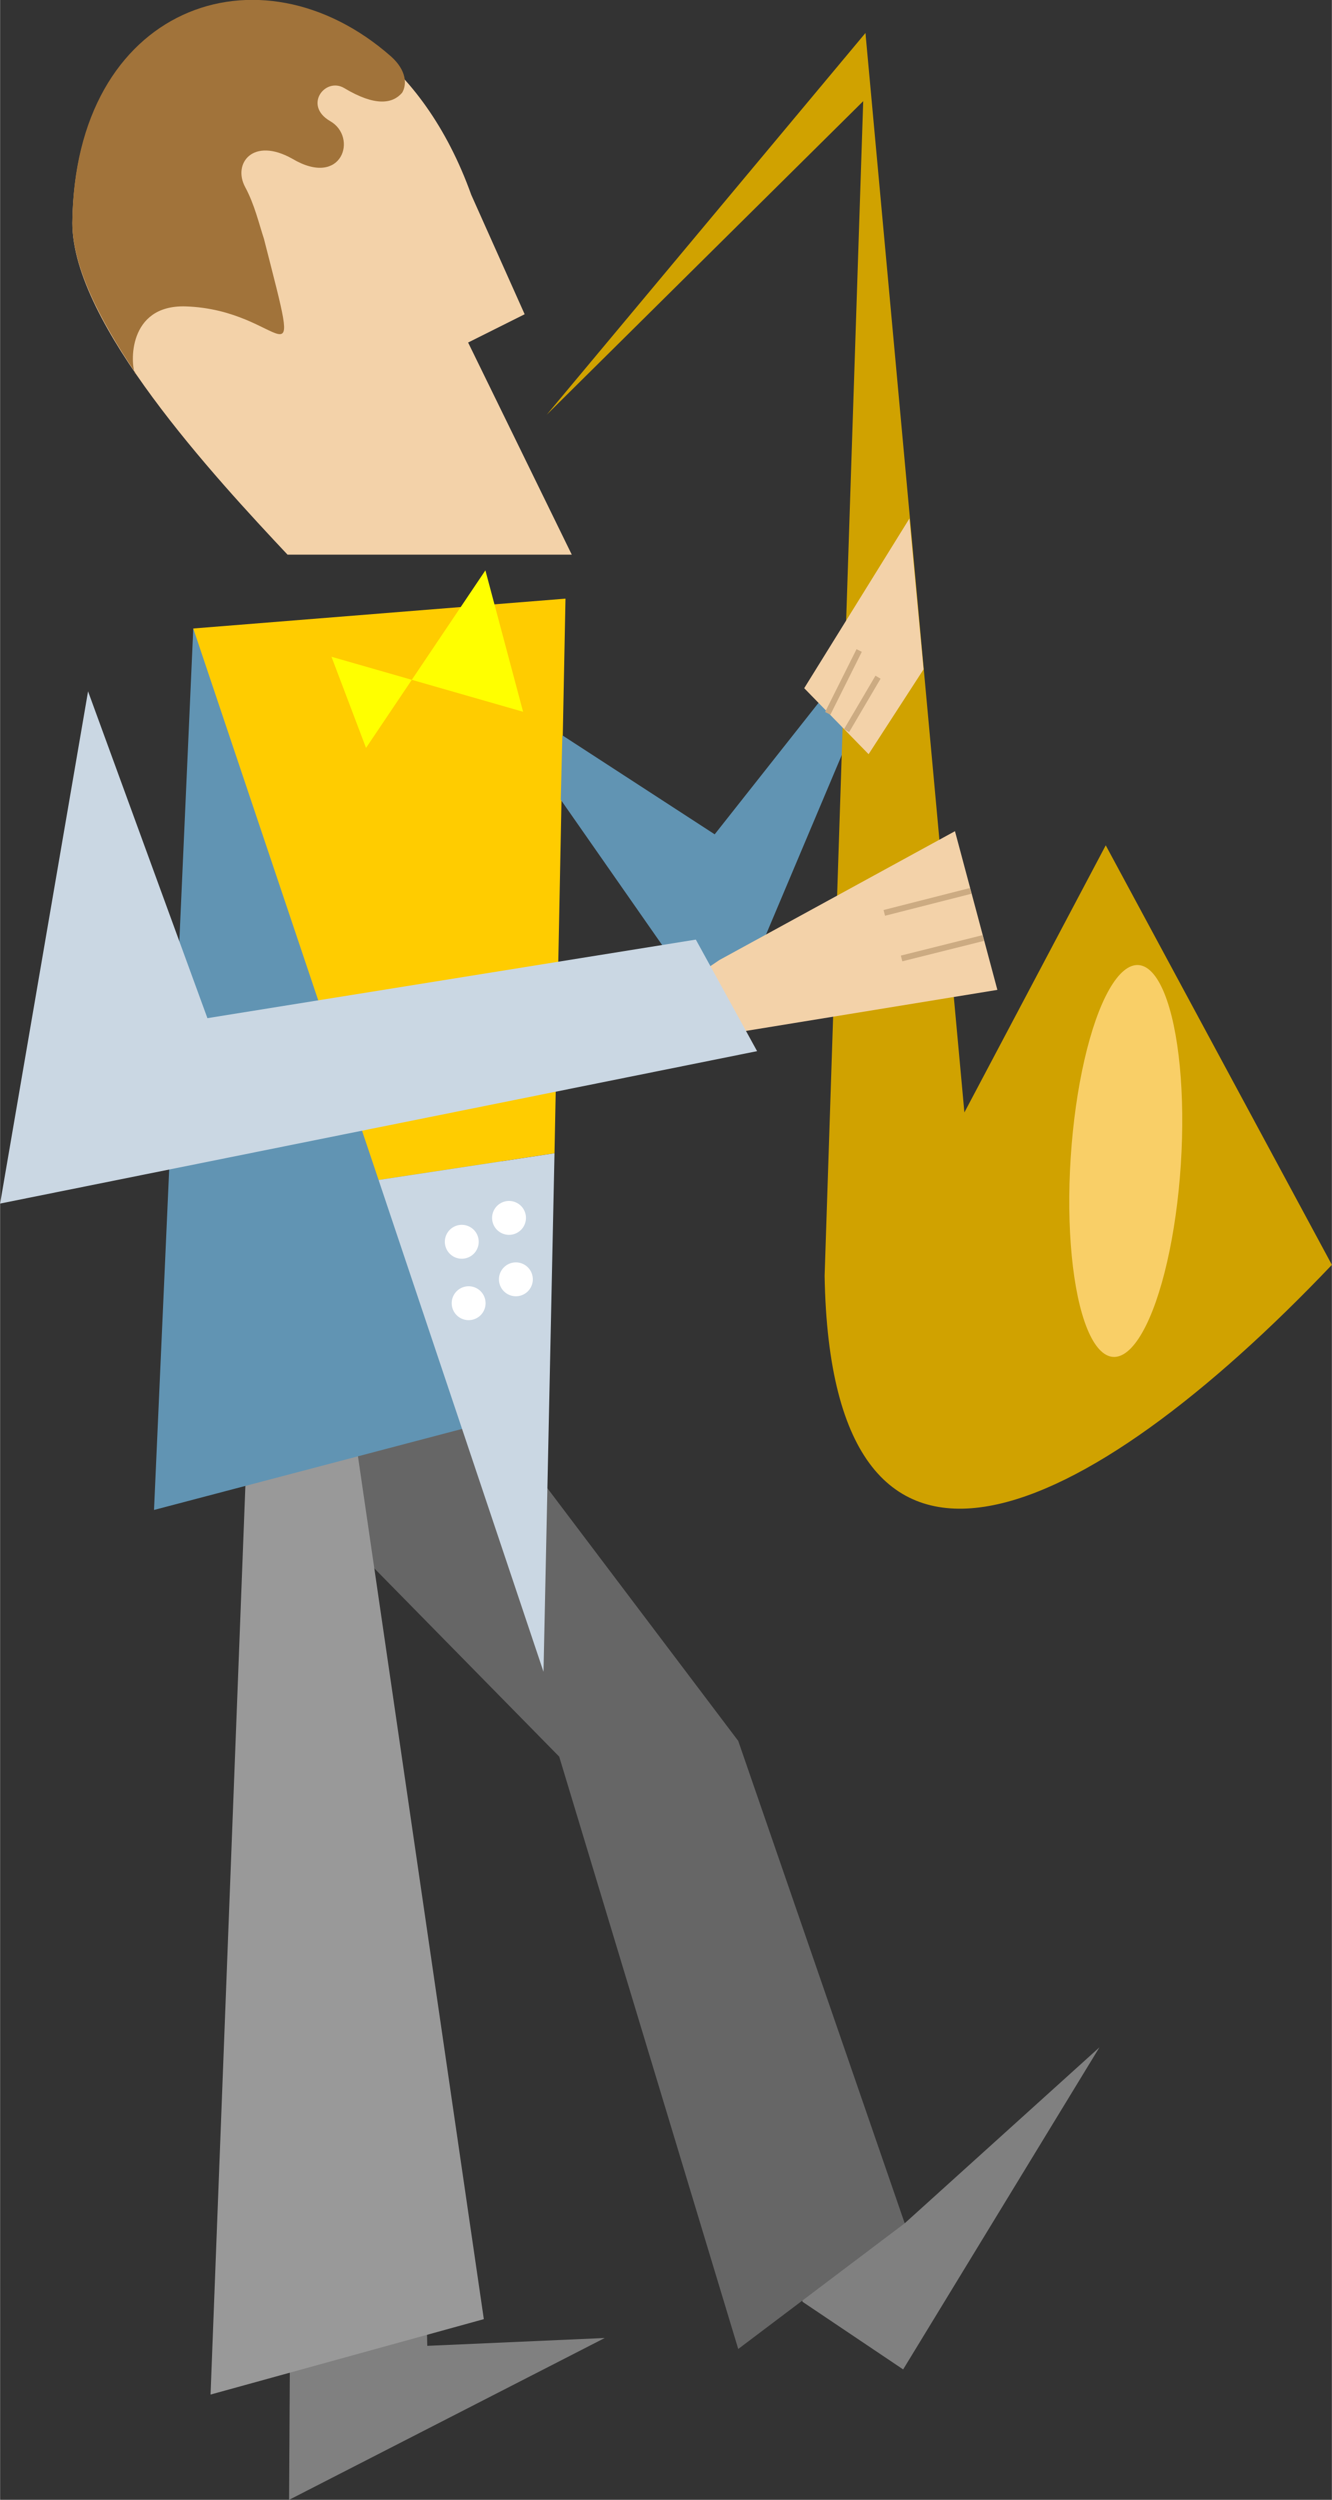 <?xml version="1.0" encoding="UTF-8"?>
<!DOCTYPE svg PUBLIC "-//W3C//DTD SVG 1.1//EN" "http://www.w3.org/Graphics/SVG/1.1/DTD/svg11.dtd">
<!-- Creator: CorelDRAW X8 -->
<svg xmlns="http://www.w3.org/2000/svg" xml:space="preserve" width="57.159mm" height="107.223mm" version="1.1" style="shape-rendering:geometricPrecision; text-rendering:geometricPrecision; image-rendering:optimizeQuality; fill-rule:evenodd; clip-rule:evenodd"
viewBox="0 0 848 1591"
 xmlns:xlink="http://www.w3.org/1999/xlink">
 <rect x="0" y="0" width="848" height="1591" fill="#333333" stroke="none"/>
 <defs>
  <style type="text/css">
   <![CDATA[
    .str0 {stroke:#CCAB82;stroke-width:3.767}
    .fil10 {fill:none}
    .fil3 {fill:#6194B3}
    .fil1 {fill:#666666}
    .fil0 {fill:gray}
    .fil2 {fill:#999999}
    .fil12 {fill:#A1733A}
    .fil5 {fill:#CAD7E3}
    .fil7 {fill:#D0A200}
    .fil9 {fill:#F3D2A9}
    .fil8 {fill:#F9CF67}
    .fil4 {fill:#FFCC00}
    .fil11 {fill:yellow}
    .fil6 {fill:white}
   ]]>
  </style>
 </defs>
 <g id="Petr">
  <polygon id="ChodidloP" class="fil0" points="185,1420 270,1408 272,1493 385,1488 184,1591 "/>
  <polygon id="ChodidloL" class="fil0" points="575,1508 511,1465 491,1395 531,1368 576,1415 700,1303 "/>
  <polygon id="NohaL" class="fil1" points="188,947 266,838 470,1108 576,1415 470,1495 356,1118 "/>
  <polygon id="NohaP" class="fil2" points="159,872 220,873 308,1476 134,1524 "/>
  <polygon id="Telo" class="fil3" points="123,400 262,433 349,895 98,961 "/>
  <polygon id="Vystrih" class="fil4" points="123,400 360,381 353,734 241,751 "/>
  <polygon id="VystrihSpodek" class="fil5" points="353,734 346,1064 241,751 "/>
  <g id="Knofliky">
   <circle id="K" class="fil6" transform="matrix(0.718 -0.28 0.28 0.718 293.966 790.323)" r="14"/>
   <circle id="K_0" class="fil6" transform="matrix(0.718 -0.28 0.28 0.718 298.333 829.419)" r="14"/>
   <circle id="K_1" class="fil6" transform="matrix(0.718 -0.28 0.28 0.718 324.048 775.125)" r="14"/>
   <circle id="K_2" class="fil6" transform="matrix(0.718 -0.28 0.28 0.718 328.415 814.221)" r="14"/>
  </g>
  <polygon id="PazeL" class="fil3" points="358,468 455,531 583,369 461,658 357,509 "/>
  <polygon id="SaxHubicka" class="fil7" points="551,21 348,264 553,61 "/>
  <path id="Sax" class="fil7" d="M525 812l26 -791 63 687 90 -170 144 267c-156,164 -319,243 -323,7z"/>
  <ellipse id="SaxLesk" class="fil8" transform="matrix(1.252 0.081 -0.074 1.144 716.75 738.899)" rx="28" ry="109"/>
  <g id="RukaL">
   <polygon id="RukaL_3" class="fil9" points="579,330 588,426 553,480 512,438 "/>
   <line class="fil10 str0" x1="547" y1="414" x2="527" y2= "454" />
   <line class="fil10 str0" x1="559" y1="431" x2="539" y2= "465" />
  </g>
  <g id="RukaP">
   <polygon id="RukaP_4" class="fil9" points="458,611 608,529 635,630 445,661 430,630 "/>
   <line class="fil10 str0" x1="618" y1="567" x2="563" y2= "581" />
   <line class="fil10 str0" x1="626" y1="597" x2="574" y2= "610" />
  </g>
  <polygon id="PazeP" class="fil5" points="56,440 132,648 443,598 482,669 0,766 "/>
  <polygon id="Motyl" class="fil11" points="333,453 211,418 233,476 309,363 "/>
  <path id="Hlava" class="fil9" d="M364 353l-85 0 -96 0c-46,-49 -137,-147 -137,-211 2,-175 192,-191 254,-18l34 76 -36 18 66 135z"/>
  <path id="Vlasy" class="fil12" d="M86 237l0 0c-23,-34 -40,-68 -40,-95 1,-138 119,-180 203,-106 10,9 10,18 7,23 -6,7 -17,9 -37,-3 -12,-7 -26,11 -9,21 18,10 8,43 -24,24 -25,-14 -38,3 -30,18 6,11 9,24 12,33 26,102 14,45 -50,43 -37,-1 -35,37 -32,43l0 -1z"/>
 </g>
</svg>
